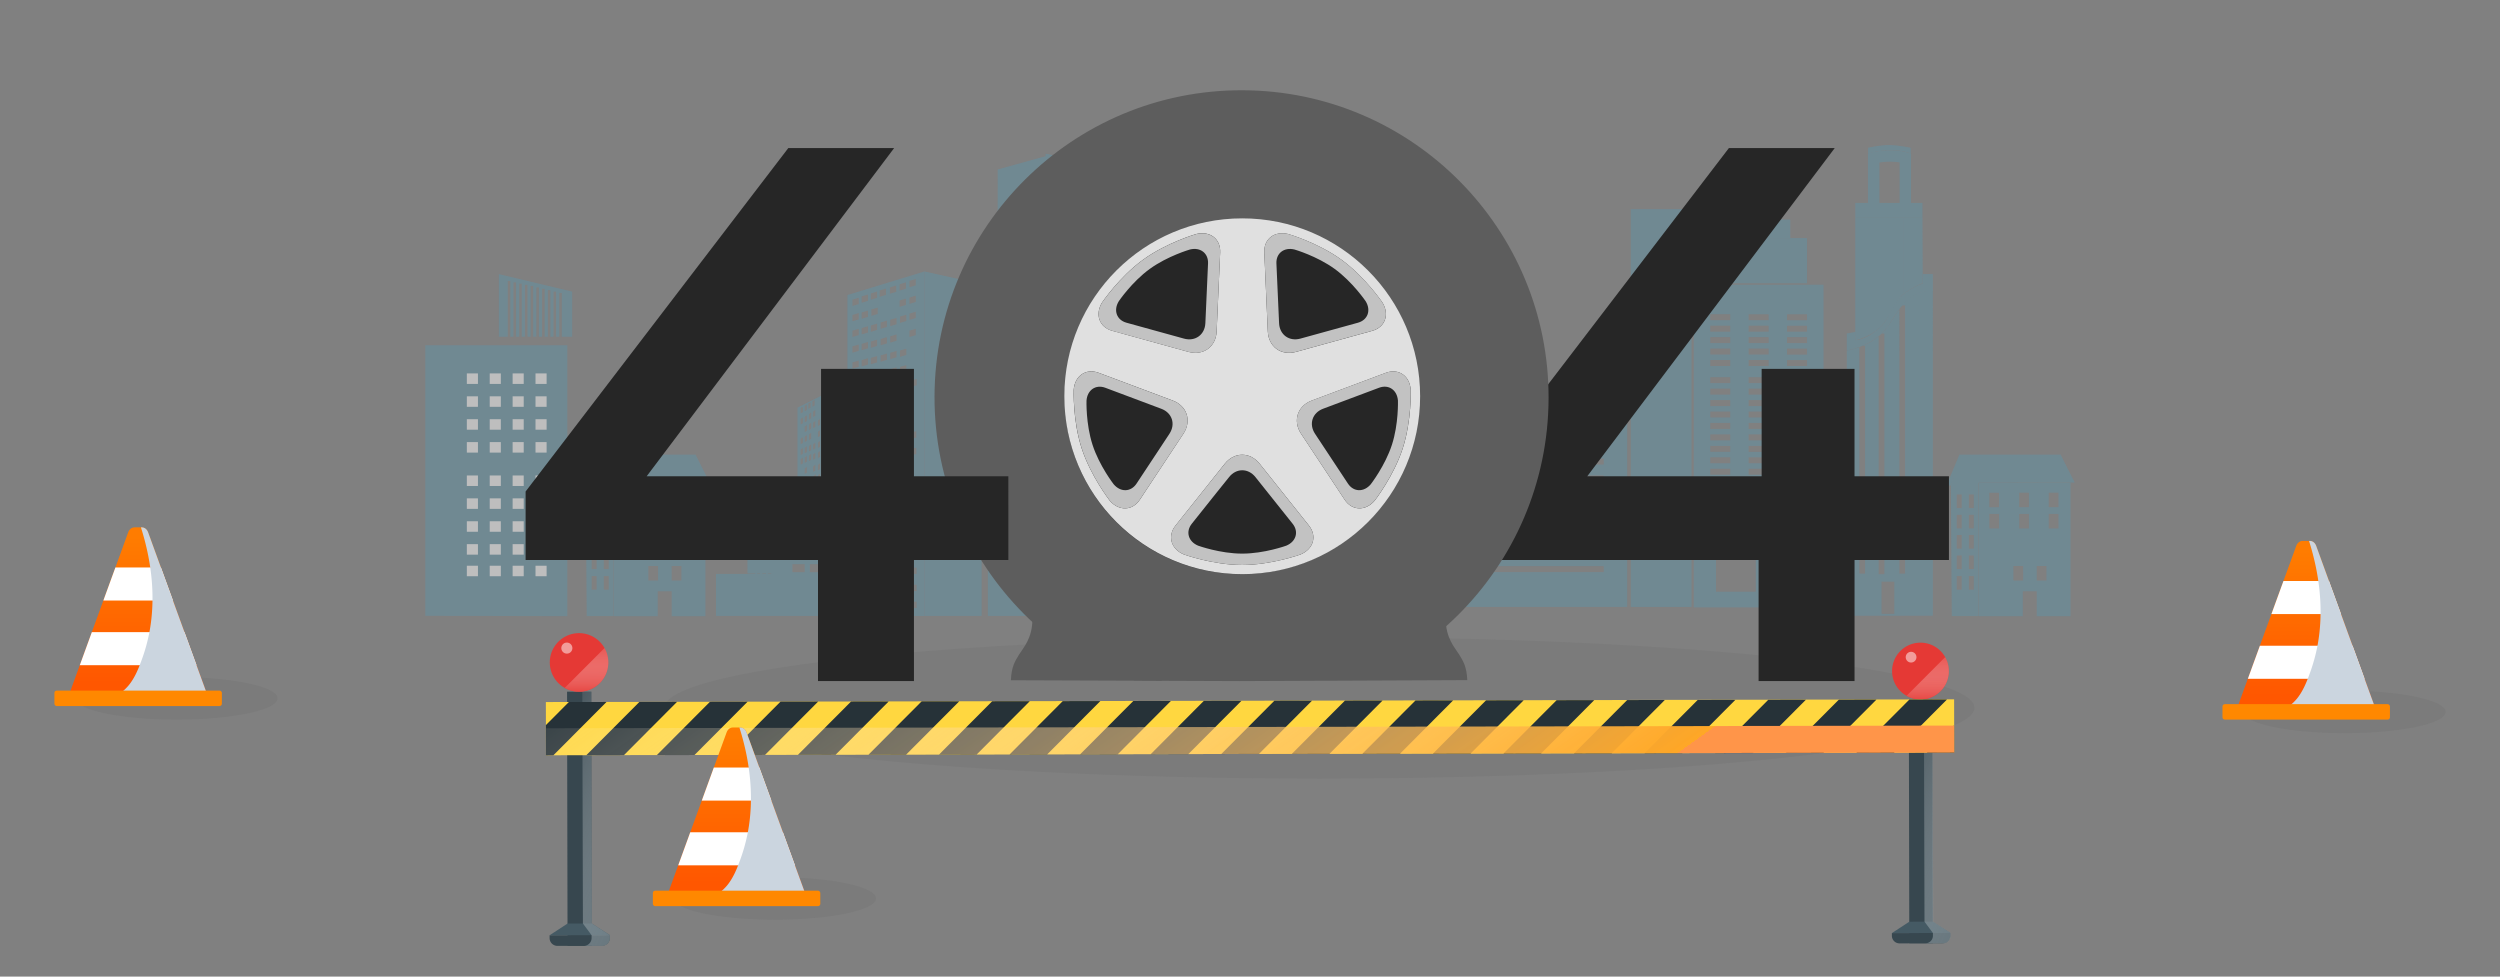 <svg xmlns="http://www.w3.org/2000/svg" xmlns:xlink="http://www.w3.org/1999/xlink" width="3122.22" height="1219.7" viewBox="0 0 3122.22 1219.7"><rect x="0" y="0" width="3122.22" height="1219.7" fill="#808080" stroke="none"/><defs><style>
      .cls-1 {
        fill: none;
      }

      .cls-2 {
        isolation: isolate;
      }

      .cls-3 {
        opacity: 0.49;
      }

      .cls-4 {
        fill: #5f92a6;
      }

      .cls-17, .cls-5 {
        fill: #fff;
      }

      .cls-6 {
        fill: #606060;
        opacity: 0.15;
      }

      .cls-7 {
        fill: #262626;
      }

      .cls-8 {
        clip-path: url(#clip-path);
      }

      .cls-9 {
        fill: #3f4441;
      }

      .cls-10 {
        fill: #5d5d5d;
      }

      .cls-11 {
        fill: #e0e0e0;
      }

      .cls-12 {
        fill: #c2c2c2;
      }

      .cls-13 {
        fill: #37474f;
      }

      .cls-14 {
        fill: #455a64;
      }

      .cls-15, .cls-18, .cls-19, .cls-20, .cls-23, .cls-26 {
        mix-blend-mode: multiply;
      }

      .cls-15 {
        fill: url(#linear-gradient);
      }

      .cls-16 {
        fill: #e53935;
      }

      .cls-17 {
        opacity: 0.5;
        mix-blend-mode: soft-light;
      }

      .cls-18 {
        fill: url(#linear-gradient-2);
      }

      .cls-19 {
        fill: url(#linear-gradient-3);
      }

      .cls-20 {
        fill: url(#linear-gradient-4);
      }

      .cls-21 {
        fill: #ffd740;
      }

      .cls-22 {
        fill: #263238;
      }

      .cls-23 {
        fill: url(#Sfumatura_senza_nome_8);
      }

      .cls-24 {
        fill: url(#Degradado_sin_nombre_86);
      }

      .cls-25 {
        clip-path: url(#clip-path-2);
      }

      .cls-26 {
        fill: #cbd5df;
      }

      .cls-27 {
        fill: #f80;
      }

      .cls-28 {
        fill: url(#Degradado_sin_nombre_86-2);
      }

      .cls-29 {
        clip-path: url(#clip-path-3);
      }

      .cls-30 {
        fill: url(#Degradado_sin_nombre_86-3);
      }

      .cls-31 {
        clip-path: url(#clip-path-4);
      }
    </style><clipPath id="clip-path"><rect class="cls-1" x="1085.55" y="16.66" width="906.01" height="787.37" transform="translate(3077.12 820.68) rotate(-180)"></rect></clipPath><linearGradient id="linear-gradient" x1="640.17" y1="979.88" x2="889.38" y2="1085.79" gradientTransform="translate(1.78 5.83) rotate(-0.11)" gradientUnits="userSpaceOnUse"><stop offset="0" stop-color="#fff" stop-opacity="0"></stop><stop offset="1" stop-color="#455a64"></stop><stop offset="1" stop-color="#ffa726"></stop><stop offset="1"></stop></linearGradient><linearGradient id="linear-gradient-2" x1="729.12" y1="791.18" x2="729.12" y2="865.74" gradientTransform="translate(1.78 5.83) rotate(-0.11)" gradientUnits="userSpaceOnUse"><stop offset="0" stop-color="#fff" stop-opacity="0"></stop><stop offset="1" stop-color="#e53935"></stop><stop offset="1" stop-color="#455a64"></stop><stop offset="1" stop-color="#ffa726"></stop><stop offset="1"></stop></linearGradient><linearGradient id="linear-gradient-3" x1="2319" y1="987.86" x2="2558.62" y2="1089.7" xlink:href="#linear-gradient"></linearGradient><linearGradient id="linear-gradient-4" x1="2404.1" y1="806.13" x2="2404.1" y2="878.47" xlink:href="#linear-gradient-2"></linearGradient><linearGradient id="Sfumatura_senza_nome_8" data-name="Sfumatura senza nome 8" x1="1204.1" y1="424.38" x2="1744.65" y2="1185.16" gradientTransform="translate(3.5 2.92)" gradientUnits="userSpaceOnUse"><stop offset="0" stop-color="#fff" stop-opacity="0"></stop><stop offset="1" stop-color="#ffa726"></stop><stop offset="1" stop-color="#ff9549"></stop></linearGradient><linearGradient id="Degradado_sin_nombre_86" data-name="Degradado sin nombre 86" x1="919.9" y1="920.99" x2="919.9" y2="1102.42" gradientUnits="userSpaceOnUse"><stop offset="0" stop-color="#ff7c00"></stop><stop offset="1" stop-color="#ff5700"></stop></linearGradient><clipPath id="clip-path-2"><path class="cls-1" d="M924.47,908.52h-9.13c-3.42,0-6.51,2.39-7.85,6.07l-72.88,200.08h170.58L932.32,914.59C931,910.91,927.88,908.52,924.47,908.52Z"></path></clipPath><linearGradient id="Degradado_sin_nombre_86-2" x1="2880.2" y1="688.04" x2="2880.2" y2="869.46" xlink:href="#Degradado_sin_nombre_86"></linearGradient><clipPath id="clip-path-3"><path class="cls-1" d="M2884.76,675.56h-9.13c-3.42,0-6.5,2.39-7.85,6.08l-72.87,200.07h170.58l-72.88-200.07C2891.27,678,2888.18,675.56,2884.76,675.56Z"></path></clipPath><linearGradient id="Degradado_sin_nombre_86-3" x1="172.52" y1="671.1" x2="172.52" y2="852.52" xlink:href="#Degradado_sin_nombre_86"></linearGradient><clipPath id="clip-path-4"><path class="cls-1" d="M177.09,658.62H168c-3.42,0-6.51,2.39-7.85,6.08L87.23,864.77H257.81L184.94,664.7C183.59,661,180.51,658.62,177.09,658.62Z"></path></clipPath></defs><g class="cls-2"><g id="Livello_1" data-name="Livello 1"><g><g class="cls-3"><g><path class="cls-4" d="M2375.35,381.38h3.89v335h-7.14V385.82c-4.65,6.72-9.07,14.52-15.28,23.06a60.26,60.26,0,0,1-6.67,7.64h3.25V717.13h-7.15V420a79.46,79.46,0,0,1-19.86,11.86h2.88V716.38h-7.14V433.57a85.63,85.63,0,0,1-15.69,4.21V769h107.44V362.2C2393.16,364.31,2383.3,371.27,2375.35,381.38Zm-9.54,385.3h-16V726.46h16Z"></path><path class="cls-4" d="M2306.43,416.52v21.26s37.78-5.67,54.86-35.34,31.62-38.83,52.59-39.05V342.24h-12.62V354s-20.27,7-30.74,20.05-11.37,24.85-23.1,35.32c-12.21,10.91-22.46,14.83-29.87,15.48V414.41Z"></path><path class="cls-4" d="M2317,271.2V416.52l.51,8.35s16.46-3.43,29.87-15.48,19.4-35.23,30.4-42.47V271.2Z"></path><rect class="cls-4" x="2317.04" y="253.44" width="83.89" height="17.76"></rect><path class="cls-4" d="M2386.65,267.94h-53.79V191.36l5.61-1.24c25.18-5.56,42.53-.05,43.25.19l4.93,1.61Zm-39.5-14.3h25.21v-50.8a80.74,80.74,0,0,0-25.21.19Z"></path><path class="cls-4" d="M2333,191.9v-7.35s13.78-3.37,26-3.37,27.25,3.37,27.25,3.37v7.35S2366.34,181.79,2333,191.9Z"></path><path class="cls-4" d="M2377.82,271.2h23.12l.33,82.3s-13.49,5.35-23.45,13.42Z"></path></g><path class="cls-4" d="M731.61,606.42l1.11,163h33.49V602.86l-19.72-33h-2.8Zm22.46,113h6.19v17h-6.19Zm0-25.74h6.19v17h-6.19Zm0-25.54h6.19v17h-6.19Zm0-25.24h6.19v17h-6.19Zm0-25.34h6.19v17h-6.19ZM738.91,719.41h6.18v17h-6.18Zm0-25.74h6.18v17h-6.18Zm0-25.54h6.18v17h-6.18Zm0-25.24h6.18v17h-6.18Zm0-25.34h6.18v17h-6.18Z"></path><polygon class="cls-4" points="886.24 602.6 868.65 567.72 742.27 567.72 726.08 606.42 731.61 606.42 745.04 573.64 760.84 602.87 886.24 602.6"></polygon><path class="cls-4" d="M766.59,603V769.53h54.83V738.4h17.43v31.13H881V602.75Zm62.49,30.46H816.91V615.29h12.17Zm24.74,8.38H866V660H853.82Zm0-26.54H866v18.16H853.82Zm-15,91.58H851V725H838.85ZM829.08,660H816.91V641.83h12.17Zm-19.36,46.88h12.17V725H809.72Zm-30.13-65h12.17V660H779.59Zm0-26.54h12.17v18.16H779.59Z"></path><polygon class="cls-4" points="531.15 431.18 708.52 431.18 708.52 769.53 531.15 769.04 531.15 431.18"></polygon><rect class="cls-5" x="583.02" y="706.53" width="13.87" height="13.12"></rect><rect class="cls-5" x="583.02" y="679.58" width="13.87" height="13.12"></rect><rect class="cls-5" x="583.02" y="650.99" width="13.87" height="13.12"></rect><rect class="cls-5" x="583.02" y="622.4" width="13.87" height="13.12"></rect><rect class="cls-5" x="583.02" y="593.81" width="13.87" height="13.12"></rect><rect class="cls-5" x="583.02" y="552.13" width="13.87" height="13.12"></rect><rect class="cls-5" x="583.02" y="523.54" width="13.87" height="13.12"></rect><rect class="cls-5" x="583.02" y="494.95" width="13.87" height="13.12"></rect><rect class="cls-5" x="583.02" y="466.35" width="13.87" height="13.12"></rect><rect class="cls-5" x="611.61" y="706.53" width="13.87" height="13.12"></rect><rect class="cls-5" x="611.61" y="679.58" width="13.87" height="13.12"></rect><rect class="cls-5" x="611.61" y="650.99" width="13.87" height="13.12"></rect><rect class="cls-5" x="611.61" y="622.4" width="13.87" height="13.12"></rect><rect class="cls-5" x="611.61" y="593.81" width="13.87" height="13.12"></rect><rect class="cls-5" x="611.61" y="552.13" width="13.87" height="13.12"></rect><rect class="cls-5" x="611.61" y="523.54" width="13.87" height="13.12"></rect><rect class="cls-5" x="611.61" y="494.95" width="13.87" height="13.12"></rect><rect class="cls-5" x="611.61" y="466.35" width="13.87" height="13.12"></rect><rect class="cls-5" x="640.2" y="706.53" width="13.87" height="13.12"></rect><rect class="cls-5" x="640.2" y="679.58" width="13.87" height="13.12"></rect><rect class="cls-5" x="640.2" y="650.99" width="13.87" height="13.12"></rect><rect class="cls-5" x="640.2" y="622.4" width="13.87" height="13.12"></rect><rect class="cls-5" x="640.2" y="593.81" width="13.87" height="13.12"></rect><rect class="cls-5" x="640.2" y="552.13" width="13.87" height="13.12"></rect><rect class="cls-5" x="640.2" y="523.54" width="13.87" height="13.12"></rect><rect class="cls-5" x="640.2" y="494.95" width="13.87" height="13.12"></rect><rect class="cls-5" x="640.2" y="466.35" width="13.87" height="13.12"></rect><rect class="cls-5" x="668.79" y="706.53" width="13.87" height="13.12"></rect><rect class="cls-5" x="668.79" y="679.58" width="13.87" height="13.12"></rect><rect class="cls-5" x="668.79" y="650.99" width="13.87" height="13.12"></rect><rect class="cls-5" x="668.79" y="622.4" width="13.87" height="13.12"></rect><rect class="cls-5" x="668.79" y="593.81" width="13.87" height="13.12"></rect><rect class="cls-5" x="668.79" y="552.13" width="13.87" height="13.12"></rect><rect class="cls-5" x="668.79" y="523.54" width="13.87" height="13.12"></rect><rect class="cls-5" x="668.79" y="494.95" width="13.87" height="13.12"></rect><rect class="cls-5" x="668.79" y="466.35" width="13.87" height="13.12"></rect><polygon class="cls-4" points="1154.61 769.26 1225.93 769.26 1225.93 354.89 1154.61 339.04 1154.61 769.26"></polygon><path class="cls-4" d="M1058.37,368.48v401l96.24-.2V339Zm77.44-17.71,7.93-2.38v7.93l-7.93,2.37Zm0,20.82,7.93-2.38v7.93l-7.93,2.37Zm0,20.06,7.93-2.38v7.93l-7.93,2.37ZM1123.48,355l7.93-2.38v7.93l-7.93,2.37Zm0,20.3,7.93-2.37v7.92l-7.93,2.38Zm.25,270.76h7.92V654h-7.92Zm-36.22-279.63,7.92-2.38V372l-7.92,2.37Zm0,40.07,7.92-2.38v7.92l-7.92,2.38Zm0,20,7.92-2.38v7.93l-7.92,2.37Zm0,20.51,7.92-2.38v7.93l-7.92,2.38Zm0,20.46,7.92-2.38V473l-7.92,2.38Zm0,40,7.92-2.38V513l-7.92,2.38Zm0,20.65,7.92-1.83v7.93l-7.92,1.83Zm0,19.56,7.92-1.19v7.92l-7.92,1.19Zm0,21,7.92-1.19v7.93l-7.92,1.18Zm-15,170.86h-7.92v-7.92h7.92Zm0-20.59h-7.92v-7.92h7.92Zm0-39.44h-7.92v-7.92h7.92Zm0-39.87h-7.92v-7.92h7.92Zm0-20h-7.92v-7.92h7.92Zm0-19.86h-7.92v-7.93h7.92Zm0-41.7-7.92,1.18v-7.92l7.92-1.19Zm0-19-7.92,1.84V533l7.92-1.83Zm0-20.92-7.92,2.38v-7.93l7.92-2.38Zm0-20-7.92,2.38v-7.93l7.92-2.38Zm0-20-7.92,2.37v-7.92l7.92-2.37Zm0-20-7.92,2.37v-7.92l7.92-2.38Zm0-20-7.92,2.37v-7.92l7.92-2.38Zm0-19.63-7.92,2.38V413l7.92-2.37Zm0-19.62-7.92,2.37v-7.92l7.92-2.37Zm0-19.12-7.92,2.38v-7.92l7.92-2.38ZM1084,759.35h-7.92v-7.93H1084Zm0-19.76h-7.92v-7.92H1084Zm0-20.59h-7.92v-7.92H1084Zm0-20.45h-7.92v-7.93H1084Zm0-19h-7.92v-7.92H1084Zm0-20.94h-7.92V650.7H1084Zm0-20.3h-7.92V630.4H1084Zm0-20h-7.92v-7.92H1084Zm0-19.87h-7.92v-7.92H1084Zm0-21.48-7.92,1.19v-7.92L1084,569Zm0-21.11-7.92,1.19v-7.93l7.92-1.19Zm0-19-7.92,1.84v-7.93l7.92-1.83Zm0-20.92-7.92,2.38v-7.93L1084,508Zm0-20-7.92,2.38v-7.93L1084,488Zm0-20-7.92,2.38v-7.93L1084,468Zm0-20.64-7.92,2.37v-7.92l7.92-2.38Zm0-20.26-7.92,2.38v-7.93l7.92-2.37Zm0-19.75-7.92,2.37v-7.92l7.92-2.38Zm0-19.5-7.92,2.38v-7.93l7.92-2.37Zm0-20.06-7.92,2.38v-7.93l7.92-2.38Zm3.51,253.53h7.92v7.92h-7.92Zm8.18,130.11h-7.92v-7.93h7.92Zm0-40.35h-7.92v-7.92h7.92Zm0-20.45h-7.92v-7.93h7.92Zm.39-82h-7.93v-7.92h7.93Zm0-20.12h-7.93v-7.92h7.93Zm.12-204.34-7.92,2.37V386.5l7.92-2.38Zm2.37-29.34,7.92-2.38v7.93l-7.92,2.38Zm8.68,396.64h-7.92v-7.93h7.92Zm0-21.17h-7.92v-7.92h7.92Zm0-40.15h-7.92v-7.92h7.92Zm0-21.55h-7.92v-7.92h7.92Zm0-20.17h-7.92v-7.92h7.92Zm0-20.58h-7.92V627.8h7.92Zm0-20h-7.92v-7.93h7.92Zm.42-42.46-7.93,1.19v-7.93l7.93-1.19Zm0-20.3-7.93,1.19v-7.92l7.93-1.19Zm0-21-7.93,1.83v-7.93l7.93-1.82Zm0-21.56-7.93,2.38v-7.93l7.93-2.37Zm0-19.64-7.93,2.38v-7.93l7.93-2.38Zm0-20.94-7.93,2.37v-7.92l7.93-2.38Zm0-20.46-7.93,2.38v-7.93l7.93-2.38Zm0-20.5-7.93,2.37v-7.92l7.93-2.38Zm0-20.61-7.93,2.38v-7.93l7.93-2.37Zm3.74-49.4,7.92-2.38v7.93l-7.92,2.37Zm8.3,400.49h-7.93v-7.93h7.93Zm0-21.17h-7.93v-7.92h7.93Zm0-20.61h-7.93v-7.92h7.93Zm0-20.18h-7.93v-7.93h7.93Zm0-20.91h-7.93v-7.92h7.93Zm0-20.68h-7.93v-7.93h7.93Zm0-21.44h-7.93v-7.93h7.93Zm0-21h-7.93v-7.93h7.93Zm0-21h-7.93V584.5h7.93Zm0-21.52-7.93,1.18v-7.92l7.93-1.19Zm0-63-7.93,2.37v-7.92l7.93-2.38Zm0-20.33-7.93,2.38V482l7.93-2.38Zm0-20.94-7.93,2.37v-7.92l7.93-2.38Zm0-20.46-7.93,2.38v-7.93l7.93-2.38Zm0-20.59-7.93,2.38V420l7.93-2.38Zm0-20.61-7.93,2.38v-7.92l7.93-2.38Zm11.56,354.39h-7.93v-7.93h7.93Zm0-21.17h-7.93v-7.92h7.93Zm0-20.61h-7.93v-7.92h7.93Zm.48-20.82h-7.92v-7.93h7.92Zm.16-84.2H1124v-7.92h7.93Zm0-21.15H1124v-7.92h7.93Zm0-22-7.93,1.19V562.7l7.93-1.19Zm0-21L1124,549.6v-7.93l7.93-1.19Zm0-21.32-7.93,1.83V521l7.93-1.83Zm0-21.83-7.93,2.38v-7.93l7.93-2.37Zm0-20.52-7.93,2.38v-7.93l7.93-2.38Zm0-20.94-7.93,2.37v-7.92l7.93-2.38Zm0-20.46-7.93,2.38v-7.93l7.93-2.38Zm0-42.42L1124,403.3v-7.93l7.93-2.37Zm3.87,12.09,7.93-2.37v7.92l-7.93,2.38Zm.66,126.85,7.93-1.18v7.92l-7.93,1.19Zm0,20.63,7.93-1.19v7.93l-7.93,1.19Zm8.31,198.86h-7.92v-7.93h7.92Zm0-21.17h-7.92v-7.92h7.92Zm0-21.38h-7.92v-7.92h7.92Zm0-20.7h-7.92v-7.92h7.92Zm0-22.19h-7.92V666h7.92Zm0-21.56h-7.92v-7.93h7.92Zm0-20.05h-7.92v-7.92h7.92Zm0-21.29h-7.92v-7.93h7.92Zm.13-129.94-7.92,2.38v-7.93l7.92-2.37Z"></path><polygon class="cls-4" points="1493.56 304.71 1492.8 302.45 1549.97 283.44 1550.72 285.69 1493.56 304.71"></polygon><rect class="cls-4" x="1496.7" y="299.83" width="55.06" height="2.38" transform="translate(-16.88 498.22) rotate(-18.46)"></rect><polygon class="cls-4" points="1613.71 297.52 1552.02 285.73 1552.5 283.4 1613.92 295.42 1613.71 297.52"></polygon><polygon class="cls-4" points="1613.92 305.93 1555.5 293.49 1551.07 290.61 1613.85 303.98 1613.92 305.93"></polygon><polygon class="cls-4" points="1233.45 523.9 1233.71 701.11 1307.78 697.99 1306.15 503.4 1306.47 194.86 1246.02 211.63 1245.76 521.13 1233.45 523.9"></polygon><rect class="cls-4" x="1250.12" y="209.12" width="57.09" height="2.38" transform="translate(-9.34 352.64) rotate(-15.65)"></rect><rect class="cls-4" x="1250.12" y="218.63" width="57.09" height="2.38" transform="translate(-11.9 352.99) rotate(-15.65)"></rect><rect class="cls-4" x="1250.12" y="228.13" width="57.09" height="2.38" transform="translate(-14.47 353.35) rotate(-15.65)"></rect><rect class="cls-4" x="1250.12" y="237.64" width="57.09" height="2.38" transform="translate(-17.03 353.7) rotate(-15.65)"></rect><rect class="cls-4" x="1250.12" y="247.15" width="57.09" height="2.38" transform="translate(-19.59 354.05) rotate(-15.65)"></rect><rect class="cls-4" x="1250.12" y="256.66" width="57.09" height="2.38" transform="translate(-22.16 354.4) rotate(-15.65)"></rect><rect class="cls-4" x="1250.12" y="266.16" width="57.09" height="2.38" transform="translate(-24.72 354.75) rotate(-15.65)"></rect><rect class="cls-4" x="1250.12" y="275.67" width="57.09" height="2.38" transform="translate(-27.29 355.1) rotate(-15.65)"></rect><rect class="cls-4" x="1250.12" y="285.18" width="57.09" height="2.38" transform="translate(-29.85 355.45) rotate(-15.65)"></rect><rect class="cls-4" x="1250.12" y="294.69" width="57.09" height="2.38" transform="translate(-32.42 355.81) rotate(-15.65)"></rect><rect class="cls-4" x="1250.12" y="304.19" width="57.09" height="2.38" transform="translate(-34.98 356.16) rotate(-15.65)"></rect><rect class="cls-4" x="1250.12" y="313.7" width="57.09" height="2.38" transform="translate(-37.54 356.51) rotate(-15.65)"></rect><rect class="cls-4" x="1250.12" y="323.21" width="57.09" height="2.38" transform="translate(-40.11 356.86) rotate(-15.65)"></rect><rect class="cls-4" x="1250.12" y="332.72" width="57.09" height="2.38" transform="translate(-42.67 357.22) rotate(-15.65)"></rect><rect class="cls-4" x="1250.12" y="342.22" width="57.09" height="2.38" transform="translate(-45.24 357.57) rotate(-15.65)"></rect><rect class="cls-4" x="1250.12" y="351.73" width="57.09" height="2.38" transform="translate(-47.8 357.92) rotate(-15.65)"></rect><rect class="cls-4" x="1250.12" y="361.24" width="57.09" height="2.38" transform="translate(-50.36 358.27) rotate(-15.65)"></rect><rect class="cls-4" x="1250.12" y="370.75" width="57.09" height="2.38" transform="translate(-52.93 358.63) rotate(-15.65)"></rect><rect class="cls-4" x="1250.12" y="380.25" width="57.09" height="2.38" transform="translate(-55.49 358.98) rotate(-15.65)"></rect><rect class="cls-4" x="1250.12" y="389.76" width="57.09" height="2.38" transform="translate(-58.06 359.33) rotate(-15.65)"></rect><rect class="cls-4" x="1250.12" y="399.27" width="57.09" height="2.38" transform="translate(-60.62 359.68) rotate(-15.65)"></rect><rect class="cls-4" x="1250.12" y="408.78" width="57.09" height="2.38" transform="translate(-63.18 360.03) rotate(-15.65)"></rect><rect class="cls-4" x="1250.12" y="418.28" width="57.09" height="2.38" transform="translate(-65.75 360.39) rotate(-15.65)"></rect><rect class="cls-4" x="1250.12" y="427.79" width="57.09" height="2.38" transform="translate(-68.31 360.74) rotate(-15.65)"></rect><rect class="cls-4" x="1250.12" y="437.3" width="57.09" height="2.38" transform="translate(-70.88 361.09) rotate(-15.65)"></rect><rect class="cls-4" x="1250.12" y="446.81" width="57.09" height="2.38" transform="translate(-73.44 361.44) rotate(-15.65)"></rect><rect class="cls-4" x="1250.12" y="456.31" width="57.09" height="2.38" transform="translate(-76.01 361.8) rotate(-15.65)"></rect><rect class="cls-4" x="1250.12" y="465.82" width="57.09" height="2.38" transform="translate(-78.57 362.15) rotate(-15.65)"></rect><rect class="cls-4" x="1250.12" y="475.33" width="57.09" height="2.38" transform="translate(-81.13 362.5) rotate(-15.65)"></rect><rect class="cls-4" x="1250.12" y="484.84" width="57.09" height="2.38" transform="translate(-83.7 362.85) rotate(-15.65)"></rect><rect class="cls-4" x="1250.12" y="494.34" width="57.09" height="2.38" transform="translate(-86.26 363.2) rotate(-15.65)"></rect><rect class="cls-4" x="1232.79" y="514.65" width="74.27" height="2.38" transform="translate(-82.6 293.4) rotate(-12.77)"></rect><rect class="cls-4" x="1232.79" y="526.54" width="74.27" height="2.38" transform="translate(-85.22 293.69) rotate(-12.77)"></rect><rect class="cls-4" x="1233.24" y="540.75" width="73.39" height="2.37" transform="translate(-70.34 210.13) rotate(-9.21)"></rect><rect class="cls-4" x="1233.24" y="555.01" width="73.39" height="2.37" transform="matrix(0.99, -0.16, 0.16, 0.99, -72.62, 210.31)"></rect><rect class="cls-4" x="1233.24" y="571.65" width="73.39" height="2.37" transform="translate(-75.28 210.52) rotate(-9.21)"></rect><rect class="cls-4" x="1233.55" y="600.14" width="72.77" height="2.38" transform="translate(-51.09 122.56) rotate(-5.42)"></rect><rect class="cls-4" x="1233.55" y="614.4" width="72.77" height="2.38" transform="translate(-52.44 122.62) rotate(-5.42)"></rect><rect class="cls-4" x="1233.67" y="630.39" width="72.52" height="2.37" transform="translate(-28.44 60.75) rotate(-2.71)"></rect><rect class="cls-4" x="1233.67" y="644.65" width="72.52" height="2.37" transform="matrix(1, -0.05, 0.05, 1, -29.12, 60.77)"></rect><rect class="cls-4" x="1233.67" y="658.91" width="72.52" height="2.37" transform="translate(-29.79 60.79) rotate(-2.71)"></rect><rect class="cls-4" x="1233.67" y="673.17" width="72.52" height="2.37" transform="translate(-30.47 60.8) rotate(-2.71)"></rect><rect class="cls-4" x="1233.71" y="688.72" width="72.45" height="2.38" transform="translate(-8.33 15.56) rotate(-0.7)"></rect><path class="cls-4" d="M1350.77,483.29l-.25,2.36,115,12q0,6,0,11.88l-114.79-9.62-.2,2.37,115,9.63c0,4,0,8,0,11.88l-114.78-9.62-.2,2.37,115,9.64c0,4,0,8,0,11.87l-114.76-9.62-.2,2.37,115,9.63c0,4,0,8,0,11.88l-114.75-8.23-.17,2.38,114.92,8.24c0,4,0,8,0,11.87l-114.74-8.23-.17,2.38,114.9,8.24c0,4,0,8,0,11.88l-114.73-7.64-.16,2.37,114.89,7.65q0,6.12,0,11.88l-114.74-5.86-.12,2.38,114.85,5.86c0,4.11,0,8.08,0,11.89l-114.72-5.86-.12,2.37,114.84,5.86c0,4.17,0,8.14,0,11.89l-114.7-5.07-.11,2.37L1465.4,626c0,4.28,0,8.25,0,11.88l-114.69-5.07-.11,2.37,114.79,5.08c0,11.32,0,18.89,0,21.55,0,23.72,30.69,34.27,46.29,34.27S1552.73,710,1552.73,710v59.22h-319V698.54h31.39c26.67,0,41.05-25.91,41.05-32.55s-.32-474-.32-474l159.88,30.87s.15,11.36.13,28.64l-115-19.52-.4,2.35,115.2,19.55.2-1.17c0,4,0,8.36,0,13.05l-115-19.51-.4,2.34,115.2,19.55.18-1.07q0,6.14,0,13l-115-19.51-.4,2.34,115.2,19.55.16-1c0,4.11,0,8.4,0,12.84L1351.7,275.59l-.38,2.35,114.33,18.68.14-.85q0,6.18,0,12.73l-115-17.34-.35,2.35,115.19,17.38.11-.71q0,6.15,0,12.58L1350.81,306l-.34,2.36,115.2,16.79.08-.58c0,4.07,0,8.23,0,12.45l-114.93-16.55-.34,2.36,115.2,16.58.06-.45q0,6.07,0,12.32L1350.8,336.12l-.31,2.35,115.19,15.2,0-.25q0,6,0,12.12l-114.91-14.17-.29,2.36,115.19,14.21v-.06c0,3.94,0,7.91,0,11.92l-114.9-14.17-.29,2.36,115.18,14.21c0,3.93,0,7.88,0,11.86l-114.88-14.17-.29,2.36,115.16,14.2q0,5.91,0,11.87l-114.86-14.17-.29,2.36,115.15,14.21c0,3.94,0,7.89,0,11.86l-114.85-13-.27,2.36,115.12,13c0,4,0,7.91,0,11.87l-114.85-12-.25,2.36,115.09,12c0,4.42,0,8.85,0,13.26l-114.83-12-.25,2.37,115.08,12c0,3.5,0,8.05,0,11.53l-114.81-11.65-.25,2.37,115.06,12c0,3.5,0,7.93,0,11.41L1350.77,469l-.25,2.37,115,12c0,3.51,0,7.89,0,11.37Z"></path><rect class="cls-4" x="1503.32" y="313.09" width="2.38" height="150.76"></rect><rect class="cls-4" x="1513.18" y="309.71" width="2.38" height="151.31"></rect><rect class="cls-4" x="1524.52" y="307.18" width="2.38" height="152.12"></rect><rect class="cls-4" x="1533.88" y="303.58" width="2.38" height="152.37"></rect><rect class="cls-4" x="1543.74" y="301.9" width="2.38" height="152.37"></rect><polygon class="cls-4" points="1495.83 692 1493.45 691.99 1493.23 473.71 1495.61 473.71 1495.83 692"></polygon><rect class="cls-4" x="1483.21" y="475.41" width="2.38" height="216.73"></rect><polygon class="cls-4" points="1505.68 694.46 1503.31 694.46 1503.08 473.02 1505.46 473.02 1505.68 694.46"></polygon><polygon class="cls-4" points="1515.55 696.01 1513.17 696 1512.94 470.5 1515.32 470.5 1515.55 696.01"></polygon><path class="cls-4" d="M1526.07,700.43l-1.56,0-.23-233.13h2.37l.24,233A.43.43,0,0,1,1526.07,700.43Z"></path><path class="cls-4" d="M1535.47,700.87l-1.59.49-.24-236H1536l.24,235.34A.42.42,0,0,1,1535.47,700.87Z"></path><polygon class="cls-4" points="1546.12 705.46 1543.48 705.46 1543.49 462.11 1545.87 462.11 1546.12 705.46"></polygon><polyline class="cls-4" points="971.35 603.52 973.01 716.18 933.52 716.18 933.28 608.33 959.1 603.52 971.35 603.52"></polyline><path class="cls-4" d="M996,509.14V631.57h46.11V486Zm31.37-13.64,2.74-1.59v6.74l-2.74,1.61Zm0,13,2.74-2.27v7.42l-2.74,1.61Zm0,14.3,2.74-2.26V528l-2.74,1.61Zm-11.9,51.58v-6.77l2.73-2.26v7.42Zm2.73,6v7.42l-2.73,1.61v-6.76Zm-2.73-18.65V555l2.73-2.27v7.43Zm0-27v-6.77l2.73-2.27v7.43Zm0-13.83V514.1l2.73-2.27v7.42Zm-12.8,107.65-2.73.73v-6.77l2.73-.81Zm0-24.45-2.73,1.62v-6.77l2.73-2.27Zm0-25.29-2.73,1.61v-6.76l2.73-2.27Zm0-12-2.73,1.62v-6.77l2.73-2.27Zm0-13.55-2.73,1.62v-6.77l2.73-2.27Zm0-24.68-2.73,1.61v-6.76l2.73-2.27Zm0-13.83-2.73,1.62v-6.77l2.73-1.58ZM1007.72,628l-2.73.73V622l2.73-.81Zm0-11.68-2.73.73v-6.76l2.73-1.39Zm0-14.42-2.73,1.62v-6.77l2.73-2.27Zm0-11.62-2.73,1.61v-6.76l2.73-2.27Zm0-13.67-2.73,1.61v-6.76l2.73-2.27Zm0-12-2.73,1.62v-6.77l2.73-2.27Zm0-14.07-2.73,1.61V545.4l2.73-2.26Zm0-12.47L1005,539.7v-6.77l2.73-2.27Zm0-12.22-2.73,1.61v-6.76l2.73-2.27Zm0-13.83-2.73,1.62v-6.77l2.73-1.58Zm1.81-8,2.74-1.59v6.74l-2.74,1.61Zm3.55,123.48-2.73.73v-6.76l2.73-.81Zm0-12.39-2.73.73v-6.76l2.73-1.39Zm0-40.85-2.73,1.62V569.1l2.73-2.27Zm0-12-2.73,1.61v-6.76l2.73-2.27Zm0-14.34-2.73,1.62v-6.77l2.73-2.27Zm0-12.58-2.73,1.61V530.2l2.73-2.26Zm0-12.93-2.73,1.61v-6.76l2.73-2.27Zm1.57-21.2,2.73-1.58v6.73l-2.73,1.62ZM1018.19,614l-2.73.73v-6.76l2.73-1.39Zm.61-14.42-2.73,1.61V594.4l2.73-2.27Zm5.48,27-2.73.73v-6.77l2.73-.81Zm0-13.43-2.73.73v-6.77l2.73-1.38Zm0-14.34-2.73,1.61v-6.76l2.73-2.27Zm0-13-2.73,1.62v-6.77l2.73-2.27Zm0-15.32-2.73,1.61v-6.76l2.73-2.27Zm0-12.68-2.73,1.61v-6.76l2.73-2.27Zm0-13.37-2.73,1.61v-6.76l2.73-2.27Zm0-14-2.73,1.61v-6.77l2.73-2.26Zm3.08,19.84,2.74-2.27v7.42l-2.74,1.62Zm3.11,75.48-2.73.74v-6.77l2.73-.81Zm0-13.47-2.73.74v-6.77l2.73-1.38Zm0-28.17-2.73,1.62v-6.77l2.73-2.27Zm.1-42.49-2.73,1.61v-6.76l2.73-2.27Zm5.62,83.14-2.74.73v-6.76l2.74-.81Zm0-12.79-2.74.73V605.9l2.74-1.39Zm0-14.54-2.74,1.61v-6.77l2.74-2.27Zm0-14.74-2.74,1.61V577.5l2.74-2.27Zm0-14.37-2.74,1.61v-6.76l2.74-2.27Zm0-15-2.74,1.62v-6.77l2.74-2.27Zm0-27.37-2.74,1.61v-6.76l2.74-2.27Zm0-15-2.74,1.61v-6.76l2.74-2.27Z"></path><polygon class="cls-4" points="1042.1 486.02 1054.82 490.48 1054.82 632.3 1042.1 631.57 1042.1 486.02"></polygon><rect class="cls-4" x="943.28" y="609.75" width="2.38" height="107.82"></rect><rect class="cls-4" x="949.57" y="607.05" width="2.38" height="110.53"></rect><rect class="cls-4" x="956.72" y="605.68" width="2.38" height="111.9"></rect><rect class="cls-4" x="963.3" y="604.51" width="2.38" height="113.07"></rect><polygon class="cls-4" points="971.35 600.07 993.95 604.04 993.95 634.36 971.35 657.66 971.35 600.07"></polygon><path class="cls-4" d="M996,631.57l-45.32,48h13.52V716.8h-70v52.47h160.6V631.57Zm9,83.06H989.62v-10H1005Zm0-18.52H989.62v-10H1005Zm21.74,18.52h-15.36v-10h15.36Zm0-18.52h-15.36v-10h15.36Zm20.16,18.52h-15.36v-10h15.36Zm0-18.52h-15.36v-10h15.36Z"></path><path class="cls-4" d="M1750.44,676.48h-22.67v-60l-16.26-5.5v65.47h-17.25V654h-15.77v38.14h-8.38V587.06l-18.73-8.35V693.43H1647v47.51h-15.28V472.2l-17.74-3.39V313.09l-58.16-13.33V769.27h211.92V711.08h11.82Zm-81.53,68.58h-10.76v-7.61h10.76Zm0-12.59h-10.76v-7.61h10.76Zm0-12.59h-10.76v-7.61h10.76ZM1684,745.06h-10.75v-7.61H1684Zm0-12.59h-10.75v-7.61H1684Zm0-12.59h-10.75v-7.61H1684Zm14.68,25.18h-10.75v-7.61h10.75Zm0-12.59h-10.75v-7.61h10.75Zm0-12.59h-10.75v-7.61h10.75Zm27.68,25.18h-10.76v-7.61h10.76Zm0-12.59h-10.76v-7.61h10.76Zm0-12.59h-10.76v-7.61h10.76Zm15.08,25.18h-10.75v-7.61h10.75Zm0-12.59h-10.75v-7.61h10.75Zm0-12.59h-10.75v-7.61h10.75Zm14.68,25.18h-10.75v-7.61h10.75Zm0-12.59h-10.75v-7.61h10.75Zm0-12.59h-10.75v-7.61h10.75Z"></path><rect class="cls-4" x="1233.6" y="587.39" width="72.51" height="14.18" transform="translate(-57.02 141.33) rotate(-6.23)"></rect><rect class="cls-4" x="2036.65" y="261.22" width="75.91" height="496.79"></rect><rect class="cls-4" x="2048.81" y="283.96" width="3.21" height="453.3"></rect><rect class="cls-4" x="2055.96" y="283.96" width="3.21" height="453.3"></rect><rect class="cls-4" x="2063.1" y="283.96" width="3.21" height="453.3"></rect><rect class="cls-4" x="2070.25" y="283.96" width="3.21" height="453.3"></rect><rect class="cls-4" x="2077.4" y="283.96" width="3.21" height="453.3"></rect><rect class="cls-4" x="2084.55" y="283.96" width="3.21" height="453.3"></rect><rect class="cls-4" x="2091.7" y="283.96" width="3.21" height="453.3"></rect><rect class="cls-4" x="2098.84" y="283.96" width="3.21" height="453.3"></rect><polygon class="cls-4" points="623.03 342.34 623.03 420.54 634.11 420.54 634.11 350.98 637.33 350.98 637.33 420.54 641.26 420.54 641.26 352.67 644.47 352.67 644.47 420.54 648.41 420.54 648.41 354.28 651.62 354.28 651.62 420.54 655.56 420.54 655.56 355.67 658.77 355.67 658.77 420.54 662.7 420.54 662.7 357.11 665.91 357.11 665.91 420.54 669.85 420.54 669.85 358.89 673.06 358.89 673.06 420.54 677 420.54 677 360.66 680.21 360.66 680.21 420.54 684.15 420.54 684.15 362.34 687.36 362.34 687.36 420.54 691.3 420.54 691.3 364.15 694.51 364.15 694.51 420.54 698.44 420.54 698.44 365.85 701.65 365.85 701.65 420.54 714.56 420.54 714.56 364.17 623.03 342.34"></polygon><path class="cls-4" d="M2436.43,606.42l1.11,163H2471V602.86l-19.73-33h-2.79Zm22.46,113h6.19v17h-6.19Zm0-25.74h6.19v17h-6.19Zm0-25.54h6.19v17h-6.19Zm0-25.24h6.19v17h-6.19Zm0-25.34h6.19v17h-6.19Zm-15.16,101.86h6.19v17h-6.19Zm0-25.74h6.19v17h-6.19Zm0-25.54h6.19v17h-6.19Zm0-25.24h6.19v17h-6.19Zm0-25.34h6.19v17h-6.19Z"></path><polygon class="cls-4" points="2591.07 602.6 2573.47 567.72 2447.1 567.72 2430.91 606.42 2436.43 606.42 2449.86 573.64 2465.66 602.87 2591.07 602.6"></polygon><path class="cls-4" d="M2471.42,603V769.53h54.82V738.4h17.44v31.13h42.18V602.75Zm62.48,30.46h-12.17V615.29h12.17Zm24.74,8.38h12.17V660h-12.17Zm0-26.54h12.17v18.16h-12.17Zm-15,91.58h12.17V725h-12.17ZM2533.9,660h-12.17V641.83h12.17Zm-19.36,46.88h12.17V725h-12.17Zm-30.12-65h12.17V660h-12.17Zm0-26.54h12.17v18.16h-12.17Z"></path><path class="cls-4" d="M1777.92,758h254.27V503.38H1777.92Zm225-43.48H1806.65v-7.47h196.23Zm0-21.13H1806.65v-7.47h196.23Zm0-23.32H1806.65v-7.46h196.23Zm0-21.13H1806.65V641.5h196.23Zm0-47.68H1806.65v-7.46h196.23Zm0-21.13H1806.65v-7.46h196.23Zm0-23.31H1806.65v-7.47h196.23Zm0-21.13H1806.65v-7.47h196.23Z"></path><polygon class="cls-4" points="1777.92 503.38 1777.92 396.17 1939.22 503.38 1777.92 503.38"></polygon><rect class="cls-4" x="1972.81" y="489.09" width="40.29" height="14.29"></rect><rect class="cls-4" x="1983.03" y="474.8" width="19.85" height="14.29"></rect><rect class="cls-4" x="2135.93" y="297.35" width="120.84" height="56.45"></rect><rect class="cls-4" x="2157.26" y="274.14" width="78.61" height="23.21"></rect><polygon class="cls-4" points="2177.3 244.07 2177.3 274.14 2219.51 274.14 2177.3 244.07"></polygon><path class="cls-4" d="M2115.3,758.6h162.09v-403H2115.3Zm68.54-366.16h25v7.46h-25Zm0,14.29h25v7.47h-25Zm0,14.3h25v7.46h-25Zm0,14.29h25v7.47h-25Zm0,14.3h25v7.46h-25Zm0,21.44h25v7.47h-25Zm0,14.3h25v7.46h-25Zm0,14.29h25v7.47h-25Zm0,14.3h25v7.46h-25Zm0,14.29h25v7.47h-25Zm0,14.3h25V550h-25Zm0,14.3h25v7.46h-25Zm0,14.29h25v7.46h-25Zm0,14.3h25v7.46h-25Zm0,21.44h25v7.46h-25Zm0,14.29h25v7.47h-25Zm0,14.3h25v7.46h-25Zm0,14.29h25v7.47h-25Zm0,14.3h25v7.47h-25Zm-47.91-271.61h25v7.46h-25Zm0,14.29h25v7.47h-25Zm0,14.3h25v7.46h-25Zm0,14.29h25v7.47h-25Zm0,14.3h25v7.46h-25Zm0,21.44h25v7.47h-25Zm0,14.3h25v7.46h-25Zm0,14.29h25v7.47h-25Zm0,14.3h25v7.46h-25Zm0,14.29h25v7.47h-25Zm0,14.3h25V550h-25Zm0,14.3h25v7.46h-25Zm0,14.29h25v7.46h-25Zm0,14.3h25v7.46h-25Zm0,21.44h25v7.46h-25Zm0,14.29h25v7.47h-25Zm0,14.3h25v7.46h-25Zm0,14.29h25v7.47h-25Zm0,14.3h25v7.47h-25ZM2192.78,739h-49.7v-48.3h49.7Zm56.85,0h-49.7v-48.3h49.7Zm7.15-67.46h-25v-7.47h25Zm0-14.3h-25v-7.47h25Zm0-14.3h-25v-7.46h25Zm0-14.29h-25v-7.47h25Zm0-14.3h-25v-7.46h25Zm0-21.44h-25v-7.46h25Zm0-14.3h-25v-7.46h25Zm0-14.29h-25v-7.46h25Zm0-14.3h-25v-7.46h25Zm0-14.29h-25v-7.47h25Zm0-14.3h-25V514h25Zm0-14.29h-25v-7.47h25Zm0-14.3h-25v-7.46h25Zm0-14.29h-25v-7.47h25Zm0-21.45h-25v-7.46h25Zm0-14.29h-25v-7.47h25Zm0-14.3h-25V421h25Zm0-14.29h-25v-7.47h25Zm0-14.3h-25v-7.46h25Z"></path></g><g><ellipse class="cls-6" cx="1647.75" cy="883.97" rx="818.05" ry="88.39"></ellipse><g><path class="cls-7" d="M2434,699.4H2316.11V850.61H2196.29V699.4H1831.11V613.81L2159.2,184.92h132.19L1982.32,594.79h217.77V460.71h116V594.79H2434Z"></path><g><g class="cls-8"><g><path class="cls-9" d="M2050.59,343.7l439,1.56L2350.73,530.11l-291.37-1S2123.1,446.38,2050.59,343.7Z"></path><g><path class="cls-10" d="M1167.11,494.83c-.75,211.78,170.31,384.05,382.09,384.8S1933.27,709.33,1934,497.56s-170.32-384.09-382.1-384.84S1167.86,283,1167.11,494.83Z"></path><path class="cls-7" d="M1329.67,495.41c-.44,122,98.11,221.21,220.11,221.65S1771,619,1771.44,497s-98.12-221.24-220.09-221.68S1330.1,373.4,1329.67,495.41Z"></path></g></g></g><path class="cls-10" d="M1822.39,817.52c-5.46-8.9-16.89-20.09-16.89-45.33,0,0-9.87,3-25.86,7.6-71.51.11-462.26.66-465,0-15.6-4.45-25.24-7.36-25.24-7.36,0,25.25-11.42,36.43-16.89,45.33-5.14,8.38-9.35,15.26-10,31.79l153.18.57.26.12,34.77.16v-.15l97.29.37v0l96.24-.43h0l10.06,0,178.15-.8C1831.76,832.77,1827.53,825.89,1822.39,817.52ZM1548,844.67v-4.82h0V840h0Z"></path></g><path class="cls-7" d="M1259.34,699.4H1141.42V850.61H1021.59V699.4H656.42V613.81L984.5,184.92h132.19L807.62,594.79H1025.4V460.71h116V594.79h117.92Z"></path><g><path class="cls-11" d="M1551.4,717.06c122.71,0,222.18-99.47,222.18-222.18s-99.47-222.17-222.18-222.17-222.18,99.47-222.18,222.17S1428.7,717.06,1551.4,717.06Zm210.46-230.28s1.29,38.48-10,73.24-34.95,65.13-34.95,65.13c-11.43,13.43-28.39,12.91-37.68-1.17l-36.16-54.74-18.23-27.61c-10.58-16-4.52-34.65,13.46-41.4l31-11.62,61.44-23C1746.49,459.65,1760.52,469.2,1761.86,486.78ZM1608.73,292.23s37,10.65,66.56,32.14,51.15,53.37,51.15,53.37c9.24,15,3.5,31-12.76,35.47l-63.24,17.47-31.88,8.81c-18.51,5.12-34.37-6.4-35.22-25.59l-1.48-33c-.85-19.19-2.17-48.68-2.91-65.54S1591.59,288.07,1608.73,292.23Zm-35.55,286.95L1593.79,605c12,15,30.37,38.1,40.89,51.31s5.77,29.47-10.54,36.19c0,0-36.19,13.11-72.74,13.11s-72.74-13.11-72.74-13.11c-16.31-6.72-21.05-23-10.53-36.19S1497,620.05,1509,605l20.61-25.86C1541.6,564.16,1561.2,564.16,1573.18,579.18Zm-196.8-201.44s21.56-31.89,51.14-53.37,66.56-32.16,66.56-32.16c17.14-4.14,30.55,6.24,29.79,23.1s-2.06,46.35-2.92,65.54l-1.48,33c-.85,19.18-16.71,30.7-35.22,25.59l-31.87-8.81-63.24-17.48C1372.87,408.72,1367.13,392.75,1376.38,377.74Zm-4.27,87.83,61.43,23,31,11.61c18,6.75,24,25.38,13.46,41.41l-18.23,27.6L1423.58,624c-9.3,14.08-26.25,14.6-37.68,1.16,0,0-23.65-30.35-35-65.11s-10-73.25-10-73.25C1342.3,469.2,1356.32,459.65,1372.11,465.57Z"></path><path class="cls-12" d="M1634.68,656.35c-10.52-13.21-28.91-36.3-40.89-51.31l-20.61-25.86c-12-15-31.58-15-43.55,0L1509,605c-12,15-30.38,38.1-40.89,51.31s-5.78,29.47,10.53,36.19c0,0,36.19,13.11,72.74,13.11s72.74-13.11,72.74-13.11C1640.45,685.82,1645.19,669.53,1634.68,656.35Zm-28.31,25.15s-27.35,9.91-55,9.91-55-9.91-55-9.91c-12.32-5.08-15.91-17.38-8-27.35l30.9-38.77L1535,595.83c9-11.35,23.86-11.35,32.9,0l15.58,19.55c9.06,11.35,23,28.8,30.91,38.77S1618.69,676.42,1606.37,681.5Z"></path><path class="cls-12" d="M1730.69,465.58l-61.43,23-31,11.61c-18,6.75-24,25.39-13.46,41.41l18.23,27.6c10.57,16,26.86,40.66,36.16,54.74s26.25,14.6,37.67,1.16c0,0,23.66-30.35,34.95-65.11s10-73.24,10-73.24C1760.51,469.19,1746.49,459.65,1730.69,465.58Zm15.18,34.69s1,29.07-7.56,55.34-26.41,49.21-26.41,49.21c-8.64,10.16-21.44,9.76-28.47-.87l-27.33-41.37-13.78-20.86c-8-12.11-3.42-26.2,10.17-31.29l23.4-8.78,46.43-17.41C1734.26,479.77,1744.85,487,1745.87,500.27Z"></path><path class="cls-12" d="M1578.94,315.31c.74,16.86,2,46.35,2.92,65.54l1.47,33c.85,19.19,16.72,30.71,35.23,25.6l31.87-8.81c18.52-5.11,47-13,63.24-17.47s22-20.46,12.76-35.48c0,0-21.58-31.88-51.14-53.36s-66.57-32.15-66.57-32.15C1591.59,288.06,1578.18,298.45,1578.94,315.31Zm37.68-3.71s28,8.06,50.3,24.29,38.64,40.32,38.64,40.32c7,11.36,2.65,23.41-9.63,26.82l-47.79,13.2-24.1,6.65c-14,3.86-26-4.84-26.62-19.34l-1.11-25c-.66-14.49-1.64-36.78-2.21-49.53S1603.66,308.46,1616.62,311.6Z"></path><path class="cls-12" d="M1389.13,413.2c16.26,4.49,44.71,12.38,63.23,17.48l31.88,8.81c18.52,5.12,34.37-6.41,35.22-25.59l1.48-33c.86-19.18,2.17-48.68,2.93-65.54s-12.66-27.24-29.81-23.08c0,0-37,10.66-66.55,32.14s-51.14,53.37-51.14,53.37C1367.13,392.75,1372.86,408.72,1389.13,413.2Zm8.11-37s16.29-24.1,38.64-40.33,50.3-24.29,50.3-24.29c13-3.14,23.09,4.71,22.52,17.44s-1.56,35-2.21,49.54l-1.12,25c-.64,14.49-12.63,23.19-26.62,19.34l-24.09-6.66c-14-3.86-35.48-9.81-47.79-13.2S1390.25,387.57,1397.24,376.22Z"></path><path class="cls-12" d="M1423.57,624c9.31-14.08,25.59-38.71,36.16-54.75L1478,541.64c10.6-16,4.53-34.66-13.45-41.41l-31-11.62-61.43-23c-15.8-5.93-29.82,3.62-31.16,21.2,0,0-1.29,38.48,10,73.24s35,65.13,35,65.13C1397.32,638.58,1414.28,638.06,1423.57,624Zm-32.67-19.15s-17.87-22.94-26.41-49.21-7.56-55.34-7.56-55.34c1-13.31,11.62-20.5,23.55-16l46.43,17.41,23.4,8.79c13.59,5.08,18.17,19.18,10.16,31.28l-13.76,20.87L1419.38,604C1412.34,614.58,1399.54,615,1390.9,604.83Z"></path></g></g></g><g><g><g><g><rect class="cls-13" x="708.45" y="863.81" width="30.38" height="317.45" transform="translate(-1.91 1.35) rotate(-0.11)"></rect><path class="cls-13" d="M686.38,1168.05v3.49a9.79,9.79,0,0,0,9.81,9.77l55.7-.11a9.78,9.78,0,0,0,9.76-9.8v-3.49Z"></path><polygon class="cls-14" points="739.18 1153.35 708.8 1153.41 686.38 1168.05 761.65 1167.91 739.18 1153.35"></polygon></g><path class="cls-15" d="M739.18,1153.35l-.76-289.57-11.19,0,.76,289.57L738.84,1168v3.49a9.78,9.78,0,0,1-9.76,9.8l22.81,0a9.78,9.78,0,0,0,9.76-9.8v-3.49Z"></path><path class="cls-16" d="M759.7,827.2a36.54,36.54,0,1,0-36.47,36.61A36.53,36.53,0,0,0,759.7,827.2Z"></path><path class="cls-17" d="M714.84,809.38a6.9,6.9,0,1,1-6.91-6.88A6.91,6.91,0,0,1,714.84,809.38Z"></path><path class="cls-18" d="M723.14,863.8h.19A36.51,36.51,0,0,0,755,809.3L705.3,859.12A36.25,36.25,0,0,0,723.14,863.8Z"></path></g><g><g><rect class="cls-13" x="2384.16" y="873.53" width="29.47" height="304.6" transform="translate(-1.92 4.49) rotate(-0.11)"></rect><path class="cls-13" d="M2362.75,1165.32v3.38a9.5,9.5,0,0,0,9.51,9.48l54-.1a9.5,9.5,0,0,0,9.48-9.51v-3.39Z"></path><polygon class="cls-14" points="2413.98 1151.06 2384.5 1151.11 2362.75 1165.32 2435.78 1165.18 2413.98 1151.06"></polygon></g><path class="cls-19" d="M2414.33,1151.05l-.73-277.55-10.85,0,.73,277.55,10.52,14.14v3.39a9.49,9.49,0,0,1-9.48,9.51l22.13,0a9.5,9.5,0,0,0,9.48-9.52v-3.38Z"></path><path class="cls-16" d="M2433.89,838a35.45,35.45,0,1,0-35.38,35.51A35.45,35.45,0,0,0,2433.89,838Z"></path><path class="cls-20" d="M2398.41,873.53h.19a35.42,35.42,0,0,0,30.69-52.87L2381.11,869A35.16,35.16,0,0,0,2398.41,873.53Z"></path><path class="cls-17" d="M2393.43,820.73a6.69,6.69,0,1,1-6.7-6.68A6.69,6.69,0,0,1,2393.43,820.73Z"></path></g></g><g><rect class="cls-21" x="681.73" y="875.17" width="1758.76" height="66.46" transform="translate(-1.69 2.92) rotate(-0.11)"></rect><polygon class="cls-22" points="757.47 876.67 691.11 943.27 681.81 943.29 681.74 905.57 710.46 876.75 757.47 876.67"></polygon><polygon class="cls-22" points="845.58 876.5 779.21 943.11 732.21 943.19 798.58 876.59 845.58 876.5"></polygon><polygon class="cls-22" points="933.67 876.34 867.32 942.94 820.3 943.03 886.67 876.43 933.67 876.34"></polygon><polygon class="cls-22" points="1021.79 876.17 955.42 942.78 908.41 942.86 974.79 876.26 1021.79 876.17"></polygon><polygon class="cls-22" points="1109.9 876.01 1043.55 942.61 996.53 942.7 1062.9 876.1 1109.9 876.01"></polygon><polygon class="cls-22" points="1198.02 875.85 1131.64 942.45 1084.64 942.53 1151.01 875.93 1198.02 875.85"></polygon><polygon class="cls-22" points="1286.13 875.68 1219.78 942.28 1172.76 942.37 1239.13 875.77 1286.13 875.68"></polygon><polygon class="cls-22" points="1374.24 875.52 1307.87 942.12 1260.87 942.21 1327.24 875.61 1374.24 875.52"></polygon><polygon class="cls-22" points="1462.36 875.35 1396 941.95 1348.98 942.04 1415.36 875.44 1462.36 875.35"></polygon><polygon class="cls-22" points="1550.47 875.19 1484.1 941.79 1437.1 941.88 1503.47 875.28 1550.47 875.19"></polygon><polygon class="cls-22" points="1638.59 875.02 1572.23 941.63 1525.21 941.71 1591.58 875.11 1638.59 875.02"></polygon><polygon class="cls-22" points="1726.7 874.86 1660.33 941.46 1613.33 941.55 1679.7 874.95 1726.7 874.86"></polygon><polygon class="cls-22" points="1814.81 874.7 1748.46 941.3 1701.44 941.38 1767.81 874.78 1814.81 874.7"></polygon><polygon class="cls-22" points="1902.93 874.53 1836.56 941.13 1789.55 941.22 1855.92 874.62 1902.93 874.53"></polygon><polygon class="cls-22" points="1991.04 874.37 1924.69 940.97 1877.67 941.06 1944.04 874.45 1991.04 874.37"></polygon><polygon class="cls-22" points="2079.16 874.2 2012.78 940.8 1965.78 940.89 2032.15 874.29 2079.16 874.2"></polygon><polygon class="cls-22" points="2167.27 874.04 2100.91 940.64 2053.89 940.73 2120.27 874.13 2167.27 874.04"></polygon><polygon class="cls-22" points="2255.38 873.87 2189.01 940.48 2142.01 940.56 2208.38 873.96 2255.38 873.87"></polygon><polygon class="cls-22" points="2343.5 873.71 2277.14 940.31 2230.12 940.4 2296.49 873.8 2343.5 873.71"></polygon><polygon class="cls-22" points="2431.61 873.54 2365.24 940.15 2318.24 940.23 2384.61 873.63 2431.61 873.54"></polygon><polygon class="cls-22" points="2440.49 905.82 2440.55 940 2406.33 940.06 2440.49 905.82"></polygon><rect class="cls-23" x="681.77" y="907.93" width="1758.75" height="33.71" transform="translate(-1.72 2.91) rotate(-0.11)"></rect></g></g><g><ellipse class="cls-6" cx="967.78" cy="1122.03" rx="126.19" ry="26.52"></ellipse><g><g><path class="cls-24" d="M924.47,908.52h-9.13c-3.42,0-6.51,2.39-7.85,6.07l-72.88,200.08h170.58L932.32,914.59C931,910.91,927.88,908.52,924.47,908.52Z"></path><g class="cls-25"><rect class="cls-5" x="840.6" y="958.56" width="155.87" height="41.32"></rect><rect class="cls-5" x="840.6" y="1039.37" width="155.87" height="41.32"></rect></g></g><path class="cls-26" d="M933.77,1040.5a222.22,222.22,0,0,1-10.08,35.31c-3.87,10.46-8.36,21.12-15.48,29.83a58.56,58.56,0,0,1-9.34,9h106.32L932.32,914.59c-1.35-3.68-4.44-6.07-7.85-6.07h-1.05C936.87,951,942.26,996.41,933.77,1040.5Z"></path><rect class="cls-27" x="815.34" y="1112.37" width="209.13" height="19.28" rx="2.82"></rect></g></g></g><g><ellipse class="cls-6" cx="2928.07" cy="889.07" rx="126.19" ry="26.52"></ellipse><g><g><path class="cls-28" d="M2884.76,675.56h-9.13c-3.42,0-6.5,2.39-7.85,6.08l-72.87,200.07h170.58l-72.88-200.07C2891.27,678,2888.18,675.56,2884.76,675.56Z"></path><g class="cls-29"><rect class="cls-5" x="2800.89" y="725.61" width="155.87" height="41.32"></rect><rect class="cls-5" x="2800.89" y="806.42" width="155.87" height="41.32"></rect></g></g><path class="cls-26" d="M2894.07,807.55a224.23,224.23,0,0,1-10.08,35.3c-3.88,10.46-8.36,21.12-15.48,29.83a58.11,58.11,0,0,1-9.34,9h106.32l-72.88-200.07c-1.34-3.69-4.43-6.08-7.85-6.08h-1.05C2897.17,718.09,2902.56,763.46,2894.07,807.55Z"></path><rect class="cls-27" x="2775.63" y="879.42" width="209.13" height="19.28" rx="2.82"></rect></g></g><g><ellipse class="cls-6" cx="220.4" cy="872.13" rx="126.19" ry="26.52"></ellipse><g><g><path class="cls-30" d="M177.09,658.62H168c-3.42,0-6.51,2.39-7.85,6.08L87.23,864.77H257.81L184.94,664.7C183.59,661,180.51,658.62,177.09,658.62Z"></path><g class="cls-31"><rect class="cls-5" x="93.22" y="708.67" width="155.87" height="41.32"></rect><rect class="cls-5" x="93.22" y="789.47" width="155.87" height="41.32"></rect></g></g><path class="cls-26" d="M186.39,790.61a222.11,222.11,0,0,1-10.08,35.3c-3.87,10.46-8.36,21.12-15.48,29.83a57.7,57.7,0,0,1-9.34,9H257.81L184.94,664.7c-1.35-3.69-4.43-6.08-7.85-6.08H176C189.49,701.15,194.88,746.52,186.39,790.61Z"></path><rect class="cls-27" x="67.96" y="862.48" width="209.13" height="19.28" rx="2.82"></rect></g></g></g></g></svg>